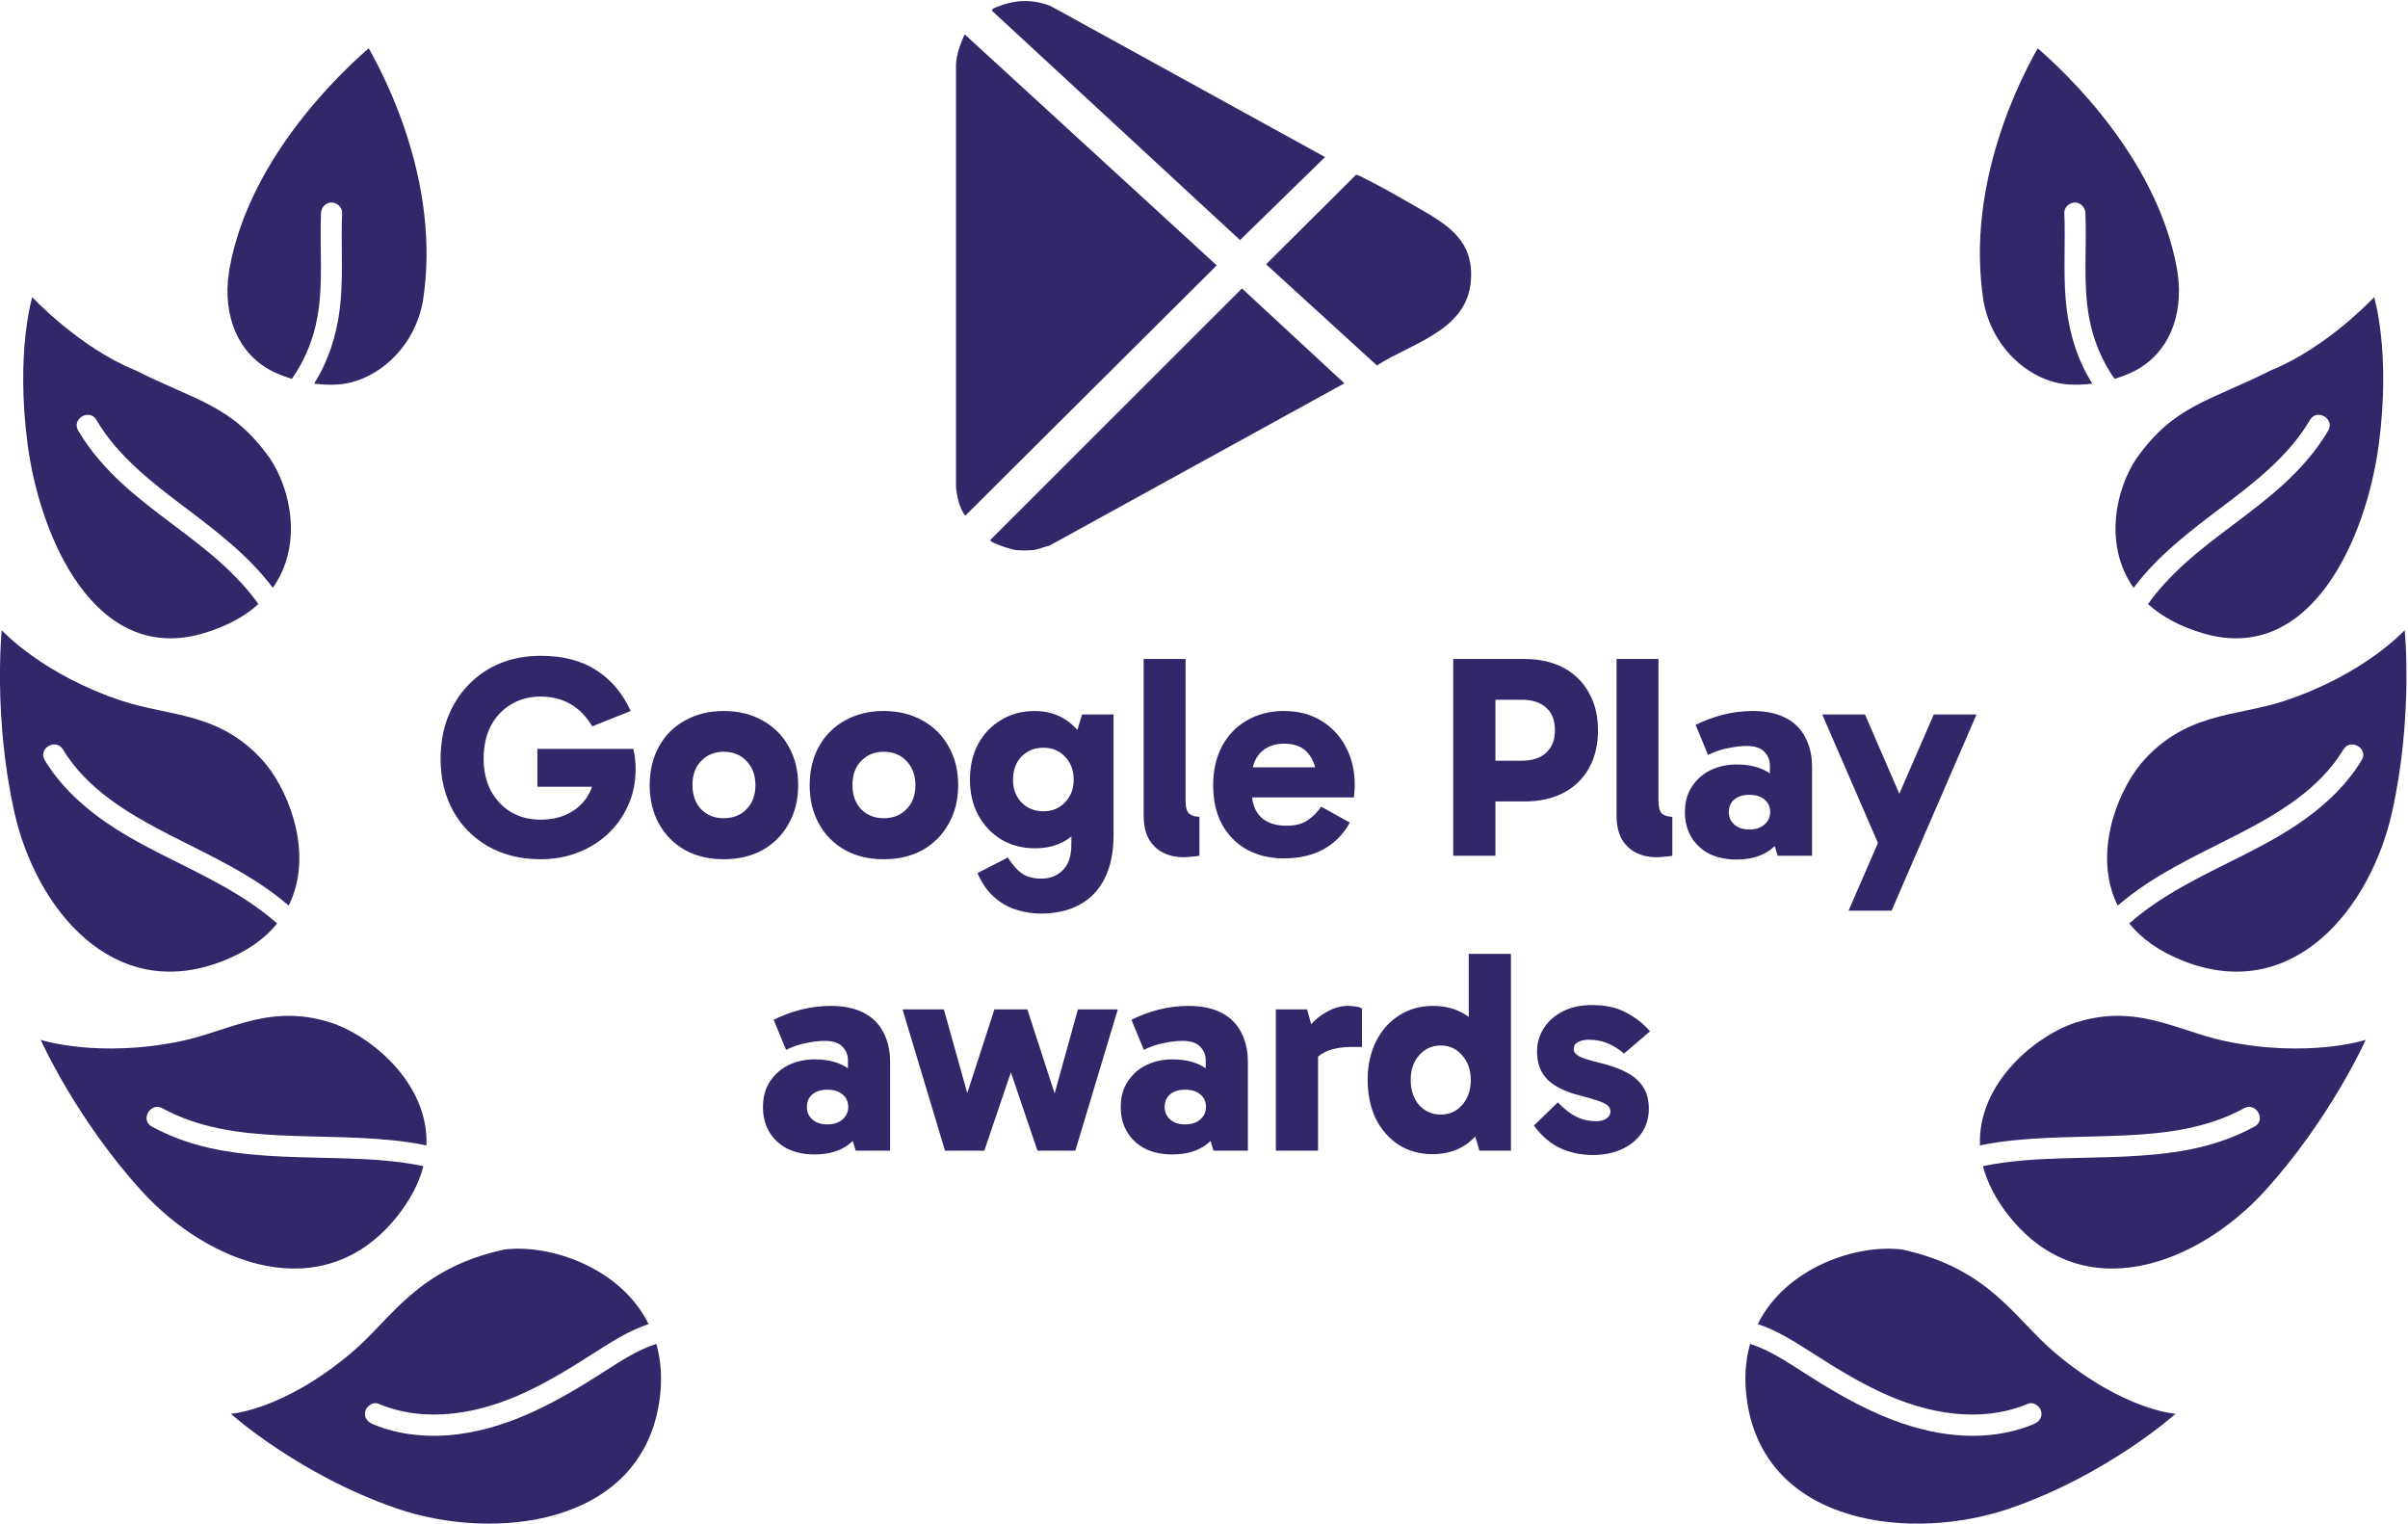 <svg width="833" height="527" viewBox="0 0 833 527" fill="#332669" xmlns="http://www.w3.org/2000/svg">
<g>
<path d="M357.447 190.251C356.011 190.409 352.944 190.414 351.508 190.251C349.899 190.07 346.418 188.884 344.833 188.206C344.336 187.992 342.361 187.313 342.607 186.732L429.627 99.769L465.061 132.582L363.113 188.68C361.482 189.066 359.014 190.079 357.452 190.251H357.447Z"/>
<path d="M333.701 11.869L420.898 91.787L333.892 178.384C331.842 175.595 331.103 171.947 330.713 168.572V22.052C330.982 18.404 332.247 15.15 333.701 11.869Z"/>
<path d="M352.177 0.478C356.039 0.088 359.776 0.66 363.378 2.045L458.378 54.327L428.957 83.032L343.151 3.709C342.877 3.077 344.643 2.505 345.103 2.314C347.139 1.473 349.988 0.702 352.172 0.478H352.177Z"/>
<path d="M469.039 60.5C469.727 60.324 471.4 61.383 472.125 61.741C478.093 64.674 484.721 68.55 490.549 71.882C501.002 77.859 509.981 83.316 508.805 97.301C507.369 114.409 488.43 118.588 476.313 126.405L437.979 91.417L469.035 60.5H469.039Z"/>
</g>
<path d="M186.996 297.199C180.133 297.199 174.069 295.7 168.805 292.702C163.608 289.703 159.577 285.605 156.711 280.408C153.846 275.144 152.413 269.18 152.413 262.517C152.413 257.253 153.246 252.455 154.912 248.124C156.645 243.726 159.043 239.961 162.109 236.83C165.174 233.631 168.805 231.166 173.003 229.433C177.268 227.701 181.932 226.835 186.996 226.835C194.792 226.835 201.222 228.5 206.286 231.832C211.417 235.097 215.382 239.795 218.18 245.925L204.887 251.222C202.688 247.624 200.123 245.026 197.191 243.426C194.259 241.761 190.861 240.928 186.996 240.928C183.198 240.928 179.8 241.827 176.801 243.626C173.869 245.359 171.537 247.824 169.805 251.023C168.139 254.221 167.306 258.052 167.306 262.517C167.306 266.648 168.139 270.313 169.805 273.511C171.537 276.643 173.869 279.108 176.801 280.908C179.8 282.64 183.198 283.506 186.996 283.506C190.528 283.506 193.659 282.84 196.391 281.507C199.123 280.175 201.322 278.276 202.988 275.81C204.654 273.278 205.587 270.346 205.787 267.015L209.985 272.112H185.897V259.019H219.08C219.347 260.085 219.546 261.217 219.68 262.417C219.813 263.616 219.88 264.816 219.88 266.015C219.88 270.679 218.98 274.944 217.181 278.809C215.449 282.607 213.05 285.905 209.985 288.704C206.986 291.436 203.521 293.535 199.59 295.001C195.658 296.466 191.461 297.199 186.996 297.199ZM250.335 297.199C245.271 297.199 240.806 296.133 236.941 294.001C233.077 291.802 230.078 288.77 227.946 284.906C225.814 281.041 224.747 276.61 224.747 271.612C224.747 266.548 225.814 262.084 227.946 258.219C230.078 254.354 233.077 251.356 236.941 249.223C240.806 247.025 245.271 245.925 250.335 245.925C255.465 245.925 259.963 247.025 263.828 249.223C267.693 251.356 270.691 254.354 272.823 258.219C275.022 262.084 276.122 266.548 276.122 271.612C276.122 276.61 275.022 281.041 272.823 284.906C270.691 288.77 267.693 291.802 263.828 294.001C259.963 296.133 255.465 297.199 250.335 297.199ZM250.335 283.007C253.6 283.007 256.232 281.974 258.231 279.908C260.296 277.776 261.329 275.011 261.329 271.612C261.329 268.147 260.296 265.349 258.231 263.216C256.232 261.084 253.6 260.018 250.335 260.018C247.203 260.018 244.604 261.084 242.539 263.216C240.54 265.282 239.54 268.047 239.54 271.512C239.54 274.977 240.54 277.776 242.539 279.908C244.604 281.974 247.203 283.007 250.335 283.007ZM305.678 297.199C300.614 297.199 296.149 296.133 292.285 294.001C288.42 291.802 285.422 288.77 283.289 284.906C281.157 281.041 280.091 276.61 280.091 271.612C280.091 266.548 281.157 262.084 283.289 258.219C285.422 254.354 288.42 251.356 292.285 249.223C296.149 247.025 300.614 245.925 305.678 245.925C310.809 245.925 315.307 247.025 319.171 249.223C323.036 251.356 326.034 254.354 328.167 258.219C330.366 262.084 331.465 266.548 331.465 271.612C331.465 276.61 330.366 281.041 328.167 284.906C326.034 288.77 323.036 291.802 319.171 294.001C315.307 296.133 310.809 297.199 305.678 297.199ZM305.678 283.007C308.943 283.007 311.575 281.974 313.574 279.908C315.64 277.776 316.673 275.011 316.673 271.612C316.673 268.147 315.64 265.349 313.574 263.216C311.575 261.084 308.943 260.018 305.678 260.018C302.546 260.018 299.948 261.084 297.882 263.216C295.883 265.282 294.883 268.047 294.883 271.512C294.883 274.977 295.883 277.776 297.882 279.908C299.948 281.974 302.546 283.007 305.678 283.007ZM360.022 315.99C357.423 315.99 354.758 315.59 352.026 314.791C349.361 314.058 346.895 312.758 344.63 310.893C342.364 309.093 340.465 306.695 338.932 303.696L338.133 301.997L348.628 296.6C350.293 299.198 351.959 301.064 353.625 302.197C355.358 303.33 357.556 303.896 360.222 303.896C363.287 303.896 365.786 302.897 367.718 300.898C369.65 298.965 370.617 296.033 370.617 292.102V278.909H371.616V259.418H370.617L374.315 247.124H385.209V289.004C385.209 294.734 384.21 299.632 382.211 303.696C380.212 307.761 377.313 310.826 373.515 312.892C369.784 314.957 365.286 315.99 360.022 315.99ZM358.123 293.401C353.725 293.401 349.827 292.402 346.429 290.403C343.097 288.404 340.432 285.605 338.433 282.007C336.5 278.409 335.534 274.311 335.534 269.713C335.534 265.049 336.467 260.951 338.333 257.419C340.265 253.821 342.93 251.023 346.329 249.024C349.727 246.958 353.592 245.925 357.923 245.925C361.988 245.925 365.552 246.925 368.618 248.924C371.683 250.923 374.081 253.688 375.814 257.219C377.546 260.751 378.413 264.916 378.413 269.713C378.413 274.644 377.58 278.875 375.914 282.407C374.248 285.938 371.883 288.67 368.817 290.603C365.819 292.468 362.254 293.401 358.123 293.401ZM360.921 280.608C363.987 280.608 366.485 279.575 368.418 277.509C370.417 275.444 371.416 272.845 371.416 269.713C371.416 266.448 370.417 263.783 368.418 261.717C366.485 259.652 363.987 258.619 360.921 258.619C357.856 258.619 355.324 259.652 353.325 261.717C351.393 263.783 350.427 266.448 350.427 269.713C350.427 272.845 351.393 275.444 353.325 277.509C355.324 279.575 357.856 280.608 360.921 280.608ZM409.319 296.5C406.854 296.5 404.588 296 402.522 295.001C400.457 294.001 398.791 292.468 397.525 290.403C396.259 288.271 395.626 285.439 395.626 281.907V227.934H410.119V276.71C410.119 279.175 410.552 280.774 411.418 281.507C412.351 282.174 413.517 282.507 414.916 282.507V296C414.25 296.133 413.35 296.233 412.218 296.3C411.151 296.433 410.185 296.5 409.319 296.5ZM444.155 296.9C439.29 296.9 434.993 295.867 431.261 293.801C427.596 291.735 424.731 288.804 422.665 285.006C420.666 281.207 419.667 276.743 419.667 271.612C419.667 266.548 420.666 262.084 422.665 258.219C424.731 254.354 427.596 251.356 431.261 249.223C434.993 247.025 439.29 245.925 444.155 245.925C449.152 245.925 453.483 247.058 457.148 249.323C460.813 251.589 463.645 254.654 465.644 258.519C467.643 262.317 468.642 266.615 468.642 271.412C468.642 272.279 468.609 273.111 468.542 273.911C468.476 274.711 468.409 275.344 468.343 275.81H431.061V265.415H457.148L455.449 269.713C455.449 266.048 454.516 263.05 452.65 260.718C450.851 258.386 448.053 257.219 444.255 257.219C440.856 257.219 438.124 258.252 436.059 260.318C434.06 262.384 433.06 265.115 433.06 268.514V274.011C433.06 277.676 434.093 280.541 436.159 282.607C438.291 284.606 441.223 285.605 444.954 285.605C448.086 285.605 450.552 284.972 452.351 283.706C454.216 282.44 455.782 280.874 457.048 279.009L466.943 284.506C464.811 288.437 461.813 291.502 457.948 293.701C454.083 295.833 449.485 296.9 444.155 296.9ZM514.114 263.116H526.308C529.973 263.116 532.805 262.217 534.804 260.418C536.869 258.552 537.902 255.953 537.902 252.622C537.902 249.09 536.869 246.458 534.804 244.726C532.805 242.927 530.006 242.027 526.408 242.027H514.014L517.313 238.729V296H502.72V227.934H527.408C532.538 227.934 537.003 228.934 540.801 230.933C544.599 232.932 547.531 235.797 549.596 239.528C551.729 243.193 552.795 247.558 552.795 252.622C552.795 257.686 551.729 262.084 549.596 265.815C547.531 269.48 544.566 272.312 540.701 274.311C536.903 276.243 532.472 277.209 527.408 277.209H514.114V263.116ZM572.909 296.5C570.444 296.5 568.178 296 566.112 295.001C564.047 294.001 562.381 292.468 561.115 290.403C559.849 288.271 559.216 285.439 559.216 281.907V227.934H573.709V276.71C573.709 279.175 574.142 280.774 575.008 281.507C575.941 282.174 577.107 282.507 578.506 282.507V296C577.84 296.133 576.94 296.233 575.807 296.3C574.741 296.433 573.775 296.5 572.909 296.5ZM600.658 297.299C597.126 297.299 593.994 296.633 591.262 295.3C588.597 293.901 586.531 291.969 585.065 289.503C583.599 287.038 582.866 284.173 582.866 280.908C582.866 277.443 583.666 274.511 585.265 272.112C586.864 269.647 588.997 267.747 591.662 266.415C594.394 265.082 597.426 264.416 600.757 264.416C605.622 264.416 609.553 265.515 612.552 267.714C615.55 269.913 617.549 273.078 618.549 277.209L612.252 276.11V264.716C612.252 262.917 611.619 261.351 610.353 260.018C609.087 258.685 607.054 258.019 604.256 258.019C602.457 258.019 600.391 258.252 598.059 258.719C595.727 259.118 593.328 259.918 590.862 261.117L586.565 250.723C589.496 249.257 592.628 248.091 595.96 247.224C599.358 246.358 602.823 245.925 606.355 245.925C610.886 245.925 614.684 246.725 617.749 248.324C620.814 249.923 623.08 252.189 624.546 255.12C626.078 258.052 626.844 261.451 626.844 265.315V296H614.95L612.052 286.505L618.549 284.506C617.482 288.504 615.45 291.636 612.452 293.901C609.453 296.167 605.522 297.299 600.658 297.299ZM605.155 286.905C607.354 286.905 609.087 286.338 610.353 285.205C611.685 284.073 612.352 282.64 612.352 280.908C612.352 279.042 611.685 277.576 610.353 276.51C609.087 275.444 607.354 274.911 605.155 274.911C602.956 274.911 601.224 275.444 599.958 276.51C598.692 277.576 598.059 279.042 598.059 280.908C598.059 282.64 598.692 284.073 599.958 285.205C601.224 286.338 602.956 286.905 605.155 286.905ZM649.959 292.302L630.368 247.124H645.161L663.752 290.103L649.959 292.302ZM639.464 314.99L668.949 247.124H683.742L654.356 314.99H639.464ZM281.726 399.299C278.194 399.299 275.062 398.633 272.33 397.3C269.665 395.901 267.599 393.969 266.133 391.503C264.667 389.038 263.934 386.173 263.934 382.908C263.934 379.443 264.734 376.511 266.333 374.112C267.932 371.647 270.065 369.747 272.73 368.415C275.462 367.082 278.494 366.416 281.826 366.416C286.69 366.416 290.621 367.515 293.62 369.714C296.618 371.913 298.617 375.078 299.617 379.209L293.32 378.11V366.716C293.32 364.917 292.687 363.351 291.421 362.018C290.155 360.685 288.122 360.019 285.324 360.019C283.525 360.019 281.459 360.252 279.127 360.719C276.795 361.118 274.396 361.918 271.93 363.117L267.633 352.723C270.565 351.257 273.696 350.091 277.028 349.224C280.426 348.358 283.891 347.925 287.423 347.925C291.954 347.925 295.752 348.725 298.817 350.324C301.882 351.923 304.148 354.189 305.614 357.12C307.146 360.052 307.912 363.451 307.912 367.315V398H296.018L293.12 388.505L299.617 386.506C298.55 390.504 296.518 393.636 293.52 395.901C290.521 398.167 286.59 399.299 281.726 399.299ZM286.223 388.905C288.422 388.905 290.155 388.338 291.421 387.205C292.753 386.073 293.42 384.64 293.42 382.908C293.42 381.042 292.753 379.576 291.421 378.51C290.155 377.444 288.422 376.911 286.223 376.911C284.024 376.911 282.292 377.444 281.026 378.51C279.76 379.576 279.127 381.042 279.127 382.908C279.127 384.64 279.76 386.073 281.026 387.205C282.292 388.338 284.024 388.905 286.223 388.905ZM326.908 398L312.215 349.124H326.508L337.103 387.006H331.705L343.999 349.124H355.393L367.687 387.006H362.39L372.885 349.124H386.678L371.985 398H358.892L347.497 364.417H351.895L340.501 398H326.908ZM405.492 399.299C401.96 399.299 398.828 398.633 396.096 397.3C393.431 395.901 391.365 393.969 389.899 391.503C388.434 389.038 387.701 386.173 387.701 382.908C387.701 379.443 388.5 376.511 390.099 374.112C391.699 371.647 393.831 369.747 396.496 368.415C399.228 367.082 402.26 366.416 405.592 366.416C410.456 366.416 414.387 367.515 417.386 369.714C420.384 371.913 422.383 375.078 423.383 379.209L417.086 378.11V366.716C417.086 364.917 416.453 363.351 415.187 362.018C413.921 360.685 411.888 360.019 409.09 360.019C407.291 360.019 405.225 360.252 402.893 360.719C400.561 361.118 398.162 361.918 395.697 363.117L391.399 352.723C394.331 351.257 397.462 350.091 400.794 349.224C404.192 348.358 407.657 347.925 411.189 347.925C415.72 347.925 419.518 348.725 422.583 350.324C425.648 351.923 427.914 354.189 429.38 357.12C430.912 360.052 431.679 363.451 431.679 367.315V398H419.785L416.886 388.505L423.383 386.506C422.317 390.504 420.284 393.636 417.286 395.901C414.287 398.167 410.356 399.299 405.492 399.299ZM409.989 388.905C412.188 388.905 413.921 388.338 415.187 387.205C416.519 386.073 417.186 384.64 417.186 382.908C417.186 381.042 416.519 379.576 415.187 378.51C413.921 377.444 412.188 376.911 409.989 376.911C407.791 376.911 406.058 377.444 404.792 378.51C403.526 379.576 402.893 381.042 402.893 382.908C402.893 384.64 403.526 386.073 404.792 387.205C406.058 388.338 407.791 388.905 409.989 388.905ZM452.15 349.124L455.948 362.618V398H441.355V349.124H452.15ZM452.749 370.714L450.25 369.614V358.32L451.15 357.12C451.95 355.988 453.082 354.688 454.548 353.222C456.081 351.757 457.847 350.524 459.846 349.524C461.911 348.458 464.01 347.925 466.143 347.925C467.209 347.925 468.175 347.992 469.041 348.125C469.907 348.258 470.607 348.491 471.14 348.825V362.118H467.842C463.577 362.118 460.212 362.818 457.747 364.217C455.348 365.55 453.682 367.715 452.749 370.714ZM495.596 399.199C491.198 399.199 487.3 398.133 483.902 396.001C480.503 393.802 477.838 390.77 475.906 386.906C474.04 382.974 473.107 378.51 473.107 373.512C473.107 368.515 474.073 364.084 476.006 360.219C477.938 356.354 480.603 353.356 484.002 351.223C487.4 349.025 491.298 347.925 495.696 347.925C500.027 347.925 503.758 348.925 506.89 350.924C510.088 352.856 512.554 355.721 514.286 359.519C516.085 363.317 516.985 367.982 516.985 373.512C516.985 378.776 516.085 383.341 514.286 387.205C512.487 391.004 509.989 393.969 506.79 396.101C503.592 398.167 499.86 399.199 495.596 399.199ZM498.394 385.506C501.393 385.506 503.858 384.407 505.791 382.208C507.79 379.942 508.789 377.044 508.789 373.512C508.789 370.047 507.79 367.215 505.791 365.017C503.858 362.751 501.393 361.618 498.394 361.618C495.396 361.618 492.897 362.751 490.898 365.017C488.966 367.215 488 370.047 488 373.512C488 377.044 488.966 379.942 490.898 382.208C492.897 384.407 495.396 385.506 498.394 385.506ZM511.788 398L508.089 385.506H508.989V362.718H508.089V329.934H522.682V398H511.788ZM550.997 399.499C547.066 399.499 543.367 398.733 539.902 397.2C536.504 395.668 533.406 393.036 530.607 389.304L538.903 381.308C541.168 383.641 543.334 385.306 545.4 386.306C547.465 387.305 549.731 387.805 552.196 387.805C553.662 387.805 554.828 387.505 555.695 386.906C556.627 386.239 557.094 385.44 557.094 384.507C557.094 383.707 556.827 383.041 556.294 382.508C555.761 381.975 554.762 381.442 553.296 380.909C551.83 380.375 549.698 379.742 546.899 379.01C541.768 377.743 537.937 375.911 535.405 373.512C532.939 371.047 531.707 367.782 531.707 363.717C531.707 360.785 532.473 358.12 534.005 355.721C535.538 353.256 537.737 351.29 540.602 349.824C543.467 348.358 546.866 347.625 550.797 347.625C555.461 347.625 559.426 348.525 562.691 350.324C565.956 352.056 568.655 354.189 570.787 356.721L561.791 364.417C560.326 363.084 558.56 361.951 556.494 361.019C554.428 360.086 552.096 359.619 549.498 359.619C548.098 359.619 546.899 359.886 545.899 360.419C544.9 360.952 544.4 361.751 544.4 362.818C544.4 363.817 545 364.65 546.199 365.316C547.399 365.983 549.797 366.749 553.396 367.615C559.459 369.081 563.79 371.047 566.389 373.512C569.054 375.978 570.387 379.276 570.387 383.407C570.387 386.606 569.554 389.438 567.888 391.903C566.223 394.302 563.924 396.168 560.992 397.5C558.06 398.833 554.728 399.499 550.997 399.499Z"/>
<g>
<path d="M715.579 132.982C718.489 133.164 721.252 133.018 723.808 132.677C723.309 131.885 722.81 131.105 722.359 130.288C717.722 122.049 715.36 112.994 714.581 103.61C713.754 93.665 714.533 83.659 714.107 73.702C714.022 71.716 715.847 70.046 717.758 70.046C719.791 70.046 721.325 71.728 721.41 73.702C721.921 85.695 720.521 97.918 722.676 109.789C724.063 117.467 727.057 124.706 731.476 131.032C735.748 129.752 738.402 128.326 738.402 128.326C749.965 122.354 755.515 109.46 753.275 94.238L753.142 93.409L753.008 92.605C749.587 74.092 740.227 56.201 726.814 39.504C721.848 33.313 716.578 27.634 711.259 22.515C710.954 22.223 710.662 21.942 710.37 21.662C710.078 21.382 709.786 21.113 709.506 20.845L707.826 19.298C707.278 18.798 706.755 18.323 706.232 17.872L704.905 16.714L704.394 17.616L703.432 19.371C702.775 20.59 702.093 21.893 701.387 23.295C698.186 29.633 695.204 36.567 692.672 43.953C685.771 64.062 683.069 84.512 686.172 104.207C689.24 121.111 702.957 132.165 715.567 132.982H715.579Z"/>
<path d="M739.133 158.453C731.708 169.458 727.752 188.751 738.086 203.315C746.424 192.188 757.524 183.754 768.552 175.43C779.993 166.802 791.739 157.783 799.103 145.23C801.489 141.172 807.794 144.852 805.408 148.923C801.184 156.113 795.598 162.39 789.439 167.959C778.703 177.661 766.324 185.351 755.613 195.076C751 199.269 746.655 203.863 743.064 208.933C747.702 213.138 753.958 216.66 762.223 219.086C799.602 230.018 818.602 185.863 822.875 153.883C827.135 121.903 821.292 102.781 821.292 102.781C821.292 102.781 805.14 120.185 785.556 128.107C764.182 138.856 752.108 140.184 739.133 158.49V158.453Z"/>
<path d="M831.845 217.977C831.845 217.977 817.872 233.357 790.023 242.498C773.554 247.897 755.771 246.251 740.532 264.216C731.756 275.062 724.125 296.232 732.584 313.233C744.78 302.667 759.52 296.086 773.761 288.785C787.844 281.558 802.292 273.1 810.678 259.219C813.113 255.197 819.418 258.877 816.983 262.911C812.114 270.98 805.359 277.524 797.776 283.033C784.509 292.673 769.136 298.633 754.944 306.676C748.566 310.296 742.151 314.452 736.589 319.424C740.776 324.592 746.898 329.101 755.503 332.453C793.577 347.285 820.136 313.904 827.5 280.863C834.863 247.823 831.857 217.989 831.857 217.989L831.845 217.977Z"/>
<path d="M769.915 360.13C752.947 356.62 738.341 346.322 716.201 354.329C702.459 359.655 684.104 375.633 684.931 396.168C687.001 395.742 689.094 395.376 691.2 395.071C705.94 392.987 720.826 393.414 735.651 392.695C749.612 392.025 763.829 390.172 776.268 383.323C780.395 381.056 784.07 387.369 779.956 389.636C772.787 393.572 764.973 396.168 756.952 397.692C742.394 400.446 727.533 400.178 712.793 400.665C703.871 400.958 694.766 401.506 685.978 403.347C687.427 408.989 690.372 414.888 695.265 420.957C720.935 452.779 760.555 437.057 783.352 412.048C806.15 387.052 818.358 359.679 818.358 359.679C818.358 359.679 798.591 366.065 769.903 360.13H769.915Z"/>
<path d="M658.056 432.194C642.561 430.22 617.926 438.166 608.066 457.971C614.749 460.176 620.896 464.089 626.75 467.842C634.504 472.815 642.354 477.665 650.704 481.565C666.515 488.939 685.004 492.473 701.594 485.514C703.42 484.746 705.611 486.355 706.086 488.073C706.658 490.157 705.355 491.803 703.53 492.571C694.218 496.483 683.811 497.348 673.855 496.056C655.536 493.692 639.287 484.563 623.963 474.74C618.096 470.974 612.083 466.965 605.413 464.82C603.733 470.743 603.246 477.495 604.439 485.136C611.097 527.877 661.854 533.362 695.63 521.613C729.407 509.864 752.594 489 752.594 489C752.594 489 734.604 487.903 710.906 467.915C696.896 456.094 688.291 438.775 658.044 432.194H658.056Z"/>
</g>
<g>
<path d="M116.874 132.982C113.965 133.164 111.202 133.018 108.646 132.677C109.145 131.885 109.644 131.105 110.094 130.288C114.731 122.049 117.093 112.994 117.872 103.61C118.699 93.665 117.92 83.659 118.346 73.702C118.432 71.716 116.606 70.046 114.695 70.046C112.662 70.046 111.129 71.728 111.043 73.702C110.532 85.695 111.932 97.918 109.777 109.789C108.39 117.467 105.396 124.706 100.977 131.032C96.705 129.752 94.052 128.326 94.052 128.326C82.488 122.354 76.938 109.46 79.178 94.238L79.311 93.409L79.445 92.605C82.866 74.092 92.226 56.201 105.639 39.504C110.605 33.313 115.876 27.634 121.195 22.515C121.499 22.223 121.791 21.942 122.083 21.662C122.375 21.382 122.667 21.113 122.947 20.845L124.627 19.298C125.175 18.798 125.698 18.323 126.222 17.872L127.548 16.714L128.059 17.616L129.021 19.371C129.678 20.59 130.36 21.893 131.066 23.295C134.267 29.633 137.249 36.567 139.781 43.953C146.682 64.062 149.384 84.512 146.281 104.207C143.213 121.111 129.496 132.165 116.886 132.982H116.874Z"/>
<path d="M93.32 158.453C100.745 169.458 104.701 188.751 94.367 203.315C86.029 192.188 74.929 183.754 63.901 175.43C52.46 166.802 40.714 157.783 33.35 145.23C30.964 141.172 24.659 144.852 27.045 148.923C31.269 156.113 36.855 162.39 43.014 167.959C53.75 177.661 66.129 185.351 76.84 195.076C81.453 199.269 85.798 203.863 89.389 208.933C84.751 213.138 78.495 216.66 70.231 219.086C32.851 230.018 13.851 185.863 9.579 153.883C5.318 121.903 11.161 102.781 11.161 102.781C11.161 102.781 27.313 120.185 46.897 128.107C68.271 138.856 80.345 140.184 93.32 158.49V158.453Z"/>
<path d="M0.608 217.977C0.608 217.977 14.581 233.357 42.431 242.498C58.899 247.897 76.682 246.251 91.921 264.216C100.697 275.062 108.328 296.232 99.869 313.233C87.673 302.667 72.933 296.086 58.692 288.785C44.609 281.558 30.161 273.1 21.775 259.219C19.341 255.197 13.036 258.877 15.47 262.911C20.339 270.98 27.094 277.524 34.677 283.033C47.944 292.673 63.317 298.633 77.51 306.676C83.888 310.296 90.302 314.452 95.865 319.424C91.677 324.592 85.555 329.101 76.95 332.453C38.876 347.285 12.318 313.904 4.954 280.863C-2.41 247.823 0.596 217.989 0.596 217.989L0.608 217.977Z"/>
<path d="M62.538 360.13C79.506 356.62 94.112 346.322 116.252 354.329C129.994 359.655 148.349 375.633 147.522 396.168C145.453 395.742 143.359 395.376 141.253 395.071C126.513 392.987 111.627 393.414 96.802 392.695C82.841 392.025 68.624 390.172 56.185 383.323C52.059 381.056 48.383 387.369 52.497 389.636C59.666 393.572 67.48 396.168 75.501 397.692C90.059 400.446 104.921 400.178 119.661 400.665C128.583 400.958 137.687 401.506 146.475 403.347C145.027 408.989 142.081 414.888 137.188 420.957C111.518 452.779 71.898 437.057 49.101 412.048C26.303 387.052 14.095 359.679 14.095 359.679C14.095 359.679 33.862 366.065 62.551 360.13H62.538Z"/>
<path d="M174.398 432.194C189.893 430.22 214.529 438.166 224.388 457.971C217.705 460.176 211.559 464.089 205.704 467.842C197.951 472.815 190.1 477.665 181.75 481.565C165.939 488.939 147.45 492.473 130.86 485.514C129.034 484.746 126.843 486.355 126.368 488.073C125.796 490.157 127.099 491.803 128.924 492.571C138.236 496.483 148.643 497.348 158.599 496.056C176.918 493.692 193.167 484.563 208.491 474.74C214.358 470.974 220.371 466.965 227.041 464.82C228.721 470.743 229.208 477.495 228.015 485.136C221.357 527.877 170.601 533.362 136.824 521.613C103.047 509.864 79.86 489 79.86 489C79.86 489 97.85 487.903 121.548 467.915C135.558 456.094 144.163 438.775 174.41 432.194H174.398Z"/>
</g>
</svg>
